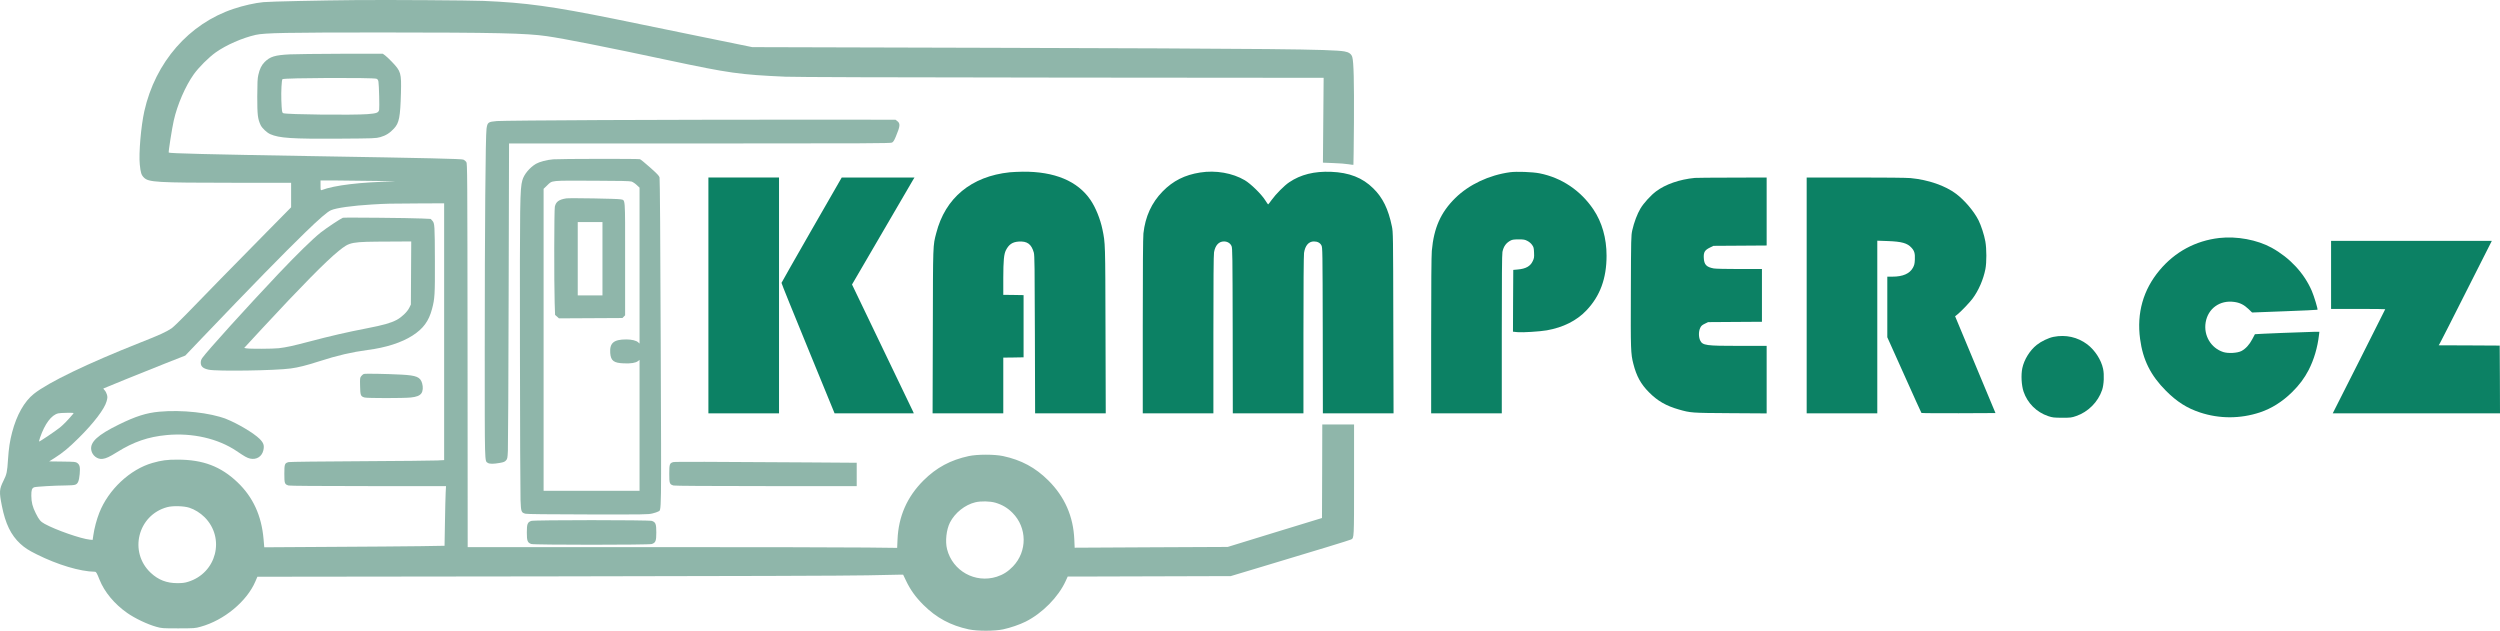 <?xml version="1.0" standalone="no"?>
<!-- Generator: Adobe Fireworks 10, Export SVG Extension by Aaron Beall (http://fireworks.abeall.com) . Version: 0.6.1  -->
<!DOCTYPE svg PUBLIC "-//W3C//DTD SVG 1.1//EN" "http://www.w3.org/Graphics/SVG/1.1/DTD/svg11.dtd">
<svg id="Untitled-Str%E1nka%201" viewBox="0 0 218 55" style="background-color:#ffffff00" version="1.1"
	xmlns="http://www.w3.org/2000/svg" xmlns:xlink="http://www.w3.org/1999/xlink" xml:space="preserve"
	x="0px" y="0px" width="218px" height="55px"
>
	<g>
		<g>
			<path d="M 88.055 15.023 C 84.699 15.376 82.425 17.253 81.64 20.328 C 81.347 21.453 81.358 21.152 81.342 28.892 L 81.322 36.044 L 84.406 36.044 L 87.486 36.044 L 87.486 33.614 L 87.486 31.184 L 88.373 31.174 L 89.256 31.158 L 89.256 28.447 L 89.256 25.735 L 88.373 25.72 L 87.486 25.71 L 87.486 24.236 C 87.491 22.707 87.542 22.165 87.716 21.817 C 87.973 21.315 88.281 21.105 88.82 21.065 C 89.569 21.013 89.939 21.279 90.149 22.026 C 90.216 22.272 90.226 23.218 90.242 29.173 L 90.262 36.044 L 93.341 36.044 L 96.421 36.044 L 96.4 28.79 C 96.38 21.085 96.385 21.223 96.133 20.006 C 95.949 19.105 95.538 18.092 95.092 17.437 C 93.968 15.785 91.951 14.946 89.184 14.972 C 88.799 14.977 88.291 15.002 88.055 15.023 Z" fill="#0c8164"/>
			<path d="M 104.653 15.043 C 103.314 15.253 102.292 15.764 101.384 16.691 C 100.419 17.678 99.87 18.88 99.706 20.354 C 99.67 20.681 99.649 23.377 99.649 28.447 L 99.649 36.044 L 102.728 36.044 L 105.808 36.044 L 105.808 29.178 C 105.808 24.538 105.823 22.216 105.864 22.001 C 105.967 21.397 106.28 21.054 106.727 21.054 C 107.029 21.054 107.276 21.203 107.389 21.453 C 107.471 21.627 107.476 22.211 107.491 28.841 L 107.501 36.044 L 110.581 36.044 L 113.66 36.044 L 113.66 29.224 C 113.66 24.958 113.681 22.277 113.712 22.057 C 113.804 21.418 114.117 21.054 114.569 21.054 C 114.887 21.054 115.113 21.172 115.231 21.402 C 115.323 21.586 115.328 21.806 115.344 28.815 L 115.354 36.044 L 118.438 36.044 L 121.518 36.044 L 121.497 28.15 C 121.482 20.399 121.477 20.251 121.374 19.745 C 121.061 18.225 120.579 17.238 119.747 16.424 C 118.813 15.498 117.653 15.043 116.072 14.982 C 114.605 14.925 113.424 15.217 112.423 15.892 C 112.002 16.169 111.253 16.926 110.889 17.432 C 110.735 17.652 110.596 17.826 110.581 17.826 C 110.565 17.826 110.453 17.662 110.324 17.458 C 109.996 16.931 109.067 16.025 108.549 15.718 C 107.476 15.084 106.008 14.828 104.653 15.043 Z" fill="#0c8164"/>
			<path d="M 131.675 15.018 C 129.847 15.268 128.097 16.092 126.902 17.268 C 125.634 18.517 125.033 19.862 124.854 21.873 C 124.818 22.246 124.797 24.917 124.797 29.25 L 124.797 36.044 L 127.877 36.044 L 130.956 36.044 L 130.956 29.137 C 130.956 24.226 130.972 22.159 131.013 21.965 C 131.115 21.479 131.331 21.182 131.726 20.973 C 131.864 20.896 132.018 20.875 132.419 20.875 C 132.87 20.875 132.968 20.891 133.189 21.008 C 133.343 21.085 133.507 21.223 133.599 21.356 C 133.738 21.551 133.753 21.622 133.769 22.026 C 133.789 22.425 133.774 22.517 133.661 22.758 C 133.45 23.218 133.055 23.438 132.342 23.5 L 131.957 23.536 L 131.941 26.232 L 131.931 28.923 L 132.327 28.964 C 132.788 29.005 134.272 28.912 134.882 28.805 C 136.319 28.549 137.49 27.961 138.341 27.061 C 139.527 25.812 140.092 24.282 140.092 22.298 C 140.092 20.768 139.696 19.381 138.947 18.266 C 137.828 16.609 136.176 15.498 134.256 15.115 C 133.63 14.992 132.244 14.941 131.675 15.018 Z" fill="#0c8164"/>
			<path d="M 61.773 25.761 L 61.773 36.044 L 64.852 36.044 L 67.931 36.044 L 67.931 25.761 L 67.931 15.478 L 64.852 15.478 L 61.773 15.478 L 61.773 25.761 Z" fill="#0c8164"/>
			<path d="M 70.78 20.036 C 69.343 22.543 68.157 24.625 68.147 24.666 C 68.137 24.702 69.179 27.275 70.457 30.386 L 72.776 36.044 L 76.23 36.044 L 79.684 36.044 L 79.612 35.875 C 79.572 35.788 78.36 33.261 76.918 30.268 C 75.476 27.275 74.296 24.82 74.296 24.809 C 74.296 24.799 79.464 15.933 79.643 15.642 L 79.746 15.478 L 76.569 15.478 L 73.397 15.483 L 70.78 20.036 Z" fill="#0c8164"/>
			<path d="M 147.79 15.514 C 146.456 15.642 145.224 16.071 144.403 16.691 C 143.956 17.023 143.33 17.714 143.053 18.174 C 142.771 18.645 142.488 19.392 142.334 20.082 C 142.232 20.553 142.227 20.727 142.211 25.403 C 142.191 30.519 142.201 30.831 142.427 31.721 C 142.699 32.795 143.079 33.491 143.787 34.202 C 144.531 34.959 145.291 35.394 146.389 35.706 C 147.431 36.003 147.462 36.008 150.885 36.029 L 154.052 36.049 L 154.052 33.108 L 154.052 30.161 L 151.706 30.161 C 148.734 30.161 148.468 30.125 148.252 29.68 C 148.113 29.383 148.113 28.892 148.257 28.595 C 148.339 28.416 148.421 28.345 148.652 28.232 L 148.945 28.089 L 151.296 28.073 L 153.641 28.058 L 153.641 25.756 L 153.641 23.459 L 151.67 23.459 C 150.587 23.459 149.581 23.438 149.438 23.408 C 148.796 23.29 148.596 23.07 148.57 22.487 C 148.545 21.996 148.652 21.811 149.099 21.591 L 149.407 21.438 L 151.732 21.423 L 154.052 21.407 L 154.052 18.44 L 154.052 15.478 L 151.013 15.488 C 149.34 15.488 147.888 15.504 147.79 15.514 Z" fill="#0c8164"/>
			<path d="M 157.542 25.761 L 157.542 36.044 L 160.621 36.044 L 163.7 36.044 L 163.7 28.513 L 163.7 20.988 L 164.588 21.019 C 165.845 21.065 166.318 21.198 166.687 21.607 C 166.939 21.883 167 22.108 166.975 22.635 C 166.959 23.004 166.929 23.121 166.805 23.351 C 166.523 23.863 165.928 24.124 165.024 24.124 L 164.573 24.124 L 164.573 26.764 L 164.573 29.409 L 166.046 32.688 C 166.851 34.489 167.529 35.983 167.549 36.008 C 167.565 36.029 169.028 36.039 170.793 36.034 L 174.006 36.019 L 172.245 31.798 L 170.485 27.577 L 170.675 27.429 C 171.004 27.163 171.727 26.411 172.004 26.042 C 172.533 25.336 172.949 24.375 173.128 23.459 C 173.241 22.876 173.236 21.699 173.123 21.054 C 173.02 20.481 172.754 19.663 172.523 19.202 C 172.127 18.42 171.311 17.458 170.577 16.905 C 169.618 16.184 168.15 15.678 166.6 15.529 C 166.261 15.498 164.326 15.478 161.791 15.478 L 157.542 15.478 L 157.542 25.761 Z" fill="#0c8164"/>
			<path d="M 193.519 20.753 C 191.451 20.993 189.654 21.96 188.31 23.571 C 186.888 25.27 186.313 27.296 186.616 29.557 C 186.857 31.383 187.54 32.744 188.874 34.08 C 189.829 35.036 190.701 35.589 191.841 35.967 C 193.54 36.53 195.351 36.525 197.06 35.962 C 198.076 35.625 199.026 35.026 199.873 34.192 C 200.504 33.568 200.94 32.985 201.315 32.263 C 201.782 31.348 202.085 30.324 202.218 29.199 L 202.249 28.933 L 201.823 28.933 C 201.202 28.938 196.649 29.122 196.629 29.143 C 196.619 29.153 196.516 29.352 196.398 29.578 C 196.147 30.058 195.818 30.416 195.449 30.611 C 195.1 30.79 194.294 30.836 193.868 30.698 C 192.795 30.35 192.143 29.26 192.333 28.114 C 192.534 26.902 193.575 26.15 194.828 26.329 C 195.32 26.395 195.674 26.575 196.059 26.938 L 196.383 27.25 L 199.221 27.142 C 200.781 27.086 202.069 27.025 202.085 27.009 C 202.131 26.963 201.787 25.828 201.587 25.362 C 200.915 23.812 199.678 22.482 198.087 21.602 C 196.829 20.911 195.048 20.579 193.519 20.753 Z" fill="#0c8164"/>
			<path d="M 203.27 23.97 L 203.27 26.938 L 205.631 26.938 C 206.93 26.938 207.992 26.948 207.992 26.963 C 207.992 26.979 206.96 29.025 205.703 31.517 L 203.414 36.044 L 210.707 36.044 L 218 36.044 L 217.99 33.087 L 217.974 30.135 L 215.316 30.12 L 212.652 30.11 L 212.755 29.941 C 212.811 29.854 213.853 27.802 215.07 25.387 L 217.287 21.003 L 210.281 21.003 L 203.27 21.003 L 203.27 23.97 Z" fill="#0c8164"/>
			<path d="M 179.071 29.373 C 178.63 29.46 177.989 29.767 177.599 30.079 C 176.998 30.56 176.505 31.353 176.346 32.105 C 176.223 32.693 176.269 33.588 176.454 34.146 C 176.793 35.154 177.593 35.947 178.599 36.285 C 178.984 36.412 179.087 36.423 179.816 36.428 C 180.56 36.428 180.637 36.418 181.037 36.279 C 182.084 35.926 182.957 35.046 183.306 33.998 C 183.46 33.537 183.501 32.678 183.388 32.156 C 183.224 31.378 182.674 30.534 182.017 30.033 C 181.166 29.393 180.134 29.163 179.071 29.373 Z" fill="#0c8164"/>
		</g>
		<g>
			<path d="M 31.03 0.007 C 28.028 0.033 23.542 0.13 22.972 0.186 C 22.249 0.253 21.227 0.483 20.37 0.77 C 16.47 2.069 13.544 5.425 12.585 9.697 C 12.292 11.017 12.092 13.365 12.189 14.342 C 12.261 15.064 12.323 15.258 12.549 15.483 C 12.959 15.897 13.652 15.933 20.345 15.938 L 25.385 15.938 L 25.385 17.008 L 25.385 18.077 L 23.296 20.195 C 20.612 22.917 17.64 25.95 16.3 27.342 C 15.72 27.94 15.12 28.518 14.966 28.626 C 14.499 28.943 13.929 29.204 12.241 29.869 C 7.632 31.695 4.219 33.338 2.951 34.346 C 2.12 35.006 1.453 36.187 1.057 37.697 C 0.857 38.459 0.765 39.073 0.698 40.07 C 0.631 41.155 0.585 41.355 0.313 41.902 C -0.067 42.669 -0.082 42.879 0.165 44.117 C 0.472 45.672 0.955 46.66 1.766 47.412 C 2.156 47.77 2.494 47.99 3.208 48.343 C 5.02 49.248 6.98 49.837 8.274 49.857 C 8.386 49.857 8.443 49.959 8.679 50.548 C 9.1 51.612 9.977 52.671 11.091 53.449 C 11.758 53.919 12.857 54.441 13.627 54.656 C 14.109 54.789 14.15 54.794 15.556 54.794 C 16.962 54.789 17.003 54.789 17.496 54.651 C 19.539 54.088 21.525 52.441 22.269 50.701 L 22.444 50.292 L 47.869 50.261 C 63.538 50.241 74.193 50.205 75.63 50.169 C 76.913 50.139 78.145 50.113 78.36 50.113 L 78.755 50.113 L 78.992 50.609 C 79.376 51.423 79.833 52.062 80.526 52.753 C 81.66 53.878 82.887 54.538 84.478 54.881 C 85.227 55.04 86.716 55.04 87.465 54.881 C 88.112 54.743 88.912 54.467 89.436 54.206 C 90.893 53.474 92.289 52.062 92.926 50.666 L 93.105 50.272 L 95.235 50.272 C 96.406 50.272 99.608 50.261 102.344 50.251 L 107.322 50.236 L 110.016 49.427 C 114.81 47.99 117.704 47.105 117.817 47.043 C 118.079 46.905 118.074 46.992 118.074 41.825 L 118.074 37.016 L 116.688 37.016 L 115.303 37.016 L 115.292 41.093 L 115.277 45.171 L 111.166 46.429 L 107.055 47.693 L 100.383 47.724 L 93.711 47.76 L 93.68 47.054 C 93.598 45.038 92.849 43.324 91.417 41.897 C 90.283 40.771 89.061 40.111 87.465 39.769 C 86.716 39.61 85.227 39.61 84.478 39.769 C 82.887 40.111 81.66 40.771 80.526 41.897 C 79.094 43.329 78.345 45.033 78.263 47.064 L 78.232 47.775 L 75.584 47.744 C 74.126 47.724 65.699 47.708 56.861 47.708 L 40.782 47.708 L 40.771 30.989 C 40.756 14.895 40.751 14.265 40.663 14.127 C 40.612 14.051 40.494 13.953 40.407 13.918 C 40.237 13.851 37.517 13.785 27.053 13.611 C 18.189 13.462 14.791 13.375 14.714 13.304 C 14.674 13.263 14.997 11.191 15.151 10.515 C 15.459 9.134 16.167 7.502 16.901 6.474 C 17.347 5.855 18.194 5.011 18.815 4.566 C 19.729 3.921 21.125 3.307 22.295 3.041 C 23.06 2.867 24.989 2.831 33.288 2.831 C 43.194 2.836 45.883 2.893 47.684 3.154 C 49.157 3.363 52.986 4.12 58.278 5.251 C 63.594 6.382 64.493 6.51 68.496 6.689 C 69.348 6.725 77.098 6.75 92.587 6.766 L 115.421 6.786 L 115.39 10.485 L 115.359 14.184 L 116.267 14.22 C 116.765 14.235 117.361 14.281 117.586 14.322 C 117.812 14.358 118.007 14.383 118.018 14.373 C 118.028 14.363 118.048 12.7 118.064 10.684 C 118.084 7.078 118.043 5.41 117.92 4.98 C 117.843 4.709 117.628 4.55 117.237 4.484 C 116.129 4.289 110.879 4.238 86.023 4.167 L 65.596 4.11 L 60.618 3.092 C 57.882 2.529 54.69 1.875 53.535 1.639 C 48.188 0.56 45.832 0.232 42.167 0.079 C 40.905 0.028 34.079 -0.018 31.03 0.007 ZM 32.903 15.78 C 34.032 15.8 34.679 15.821 34.335 15.826 C 31.497 15.872 29.146 16.153 28.043 16.578 C 27.961 16.609 27.951 16.573 27.951 16.174 L 27.951 15.734 L 29.403 15.739 C 30.199 15.744 31.774 15.764 32.903 15.78 ZM 38.729 28.928 L 38.729 40.121 L 38.128 40.152 C 37.794 40.173 34.787 40.198 31.441 40.219 C 28.095 40.234 25.277 40.27 25.174 40.295 C 24.825 40.383 24.794 40.459 24.794 41.313 C 24.794 42.163 24.82 42.239 25.174 42.337 C 25.292 42.367 27.771 42.388 32.129 42.388 L 38.893 42.388 L 38.862 42.961 C 38.847 43.278 38.816 44.45 38.8 45.565 L 38.764 47.591 L 36.63 47.627 C 35.454 47.642 31.918 47.673 28.767 47.688 L 23.044 47.724 L 22.983 47.013 C 22.808 44.966 22.064 43.344 20.704 42.05 C 19.252 40.669 17.696 40.081 15.505 40.081 C 14.566 40.075 14.094 40.142 13.298 40.367 C 11.338 40.925 9.449 42.7 8.659 44.716 C 8.428 45.299 8.227 46.056 8.14 46.665 L 8.079 47.079 L 7.842 47.059 C 7.062 46.982 4.861 46.215 3.896 45.683 C 3.526 45.478 3.408 45.335 3.115 44.751 C 2.838 44.199 2.736 43.8 2.731 43.232 C 2.725 42.731 2.782 42.567 2.982 42.49 C 3.136 42.434 4.778 42.337 5.702 42.332 C 6.077 42.332 6.446 42.306 6.549 42.27 C 6.795 42.188 6.888 41.963 6.949 41.339 C 7.001 40.746 6.96 40.536 6.739 40.372 C 6.6 40.27 6.518 40.265 5.441 40.249 L 4.286 40.234 L 4.748 39.943 C 5.471 39.487 5.995 39.052 6.862 38.193 C 8.181 36.888 9.12 35.65 9.295 34.995 C 9.377 34.699 9.382 34.617 9.326 34.412 C 9.29 34.284 9.203 34.115 9.131 34.039 C 9.054 33.962 9.002 33.885 9.018 33.875 C 9.054 33.844 12.523 32.443 14.417 31.69 L 16.157 31.005 L 17.548 29.547 C 22.084 24.804 24.661 22.17 26.596 20.287 C 27.833 19.085 28.541 18.471 28.859 18.333 C 29.321 18.128 30.722 17.934 32.441 17.831 C 33.745 17.755 33.92 17.75 36.46 17.739 L 38.729 17.729 L 38.729 28.928 ZM 6.385 36.08 C 5.944 36.607 5.533 37.032 5.215 37.287 C 4.83 37.594 3.49 38.5 3.413 38.5 C 3.393 38.5 3.429 38.346 3.495 38.152 C 3.911 36.95 4.486 36.182 5.081 36.044 C 5.168 36.019 5.518 36.003 5.851 35.998 C 6.426 35.993 6.457 35.998 6.385 36.08 ZM 86.798 43.836 C 87.383 44.005 87.86 44.286 88.286 44.716 C 89.574 46.01 89.59 48.077 88.332 49.392 C 87.901 49.842 87.47 50.113 86.916 50.292 C 85.037 50.886 83.067 49.791 82.584 47.888 C 82.41 47.202 82.523 46.189 82.836 45.565 C 83.272 44.716 84.139 44.02 85.048 43.8 C 85.54 43.682 86.32 43.698 86.798 43.836 ZM 16.506 44.271 C 16.988 44.429 17.455 44.721 17.84 45.099 C 19.662 46.921 18.882 49.975 16.403 50.732 C 16.1 50.829 15.895 50.85 15.454 50.85 C 14.535 50.85 13.806 50.568 13.149 49.954 C 11.209 48.148 12.01 44.915 14.576 44.224 C 15.069 44.092 16.018 44.117 16.506 44.271 Z" fill="#8fb6aa"/>
			<path d="M 29.901 18.988 C 29.655 19.09 28.459 19.888 27.976 20.267 C 27.268 20.829 25.893 22.175 24.286 23.868 C 21.51 26.805 18.107 30.56 17.635 31.22 C 17.548 31.348 17.506 31.47 17.506 31.624 C 17.506 31.956 17.702 32.13 18.199 32.238 C 18.918 32.391 24.045 32.315 25.354 32.13 C 26.031 32.038 26.704 31.869 27.817 31.511 C 29.434 30.989 30.676 30.703 32.057 30.519 C 33.653 30.314 35.018 29.874 35.967 29.265 C 36.912 28.657 37.389 28.007 37.671 26.948 C 37.913 26.047 37.933 25.679 37.923 22.768 C 37.913 19.612 37.902 19.474 37.702 19.248 L 37.559 19.09 L 36.799 19.054 C 35.721 19.003 29.994 18.952 29.901 18.988 ZM 35.844 23.802 L 35.829 26.554 L 35.685 26.846 C 35.511 27.199 35.023 27.664 34.592 27.894 C 34.079 28.166 33.432 28.35 32.005 28.626 C 30.281 28.959 28.818 29.296 27.001 29.777 C 25.477 30.176 25.01 30.278 24.307 30.365 C 23.824 30.422 21.766 30.432 21.479 30.376 L 21.294 30.34 L 22.854 28.651 C 26.242 24.994 28.479 22.727 29.532 21.883 C 30.532 21.085 30.538 21.08 33.971 21.065 L 35.86 21.054 L 35.844 23.802 Z" fill="#8fb6aa"/>
			<path d="M 31.718 32.611 C 31.656 32.637 31.559 32.724 31.497 32.801 C 31.389 32.939 31.384 32.99 31.4 33.67 C 31.415 34.484 31.451 34.566 31.795 34.663 C 32.031 34.729 35.208 34.729 35.819 34.663 C 36.316 34.612 36.594 34.504 36.742 34.3 C 36.881 34.105 36.907 33.762 36.809 33.42 C 36.65 32.877 36.327 32.739 35.008 32.667 C 33.612 32.596 31.836 32.565 31.718 32.611 Z" fill="#8fb6aa"/>
			<path d="M 13.888 35.901 C 12.764 36.003 11.83 36.3 10.373 37.016 C 8.51 37.927 7.832 38.556 7.96 39.252 C 8.043 39.722 8.499 40.075 8.946 40.014 C 9.259 39.973 9.536 39.845 10.208 39.426 C 11.656 38.525 12.918 38.09 14.535 37.937 C 16.778 37.727 19.01 38.239 20.627 39.328 C 21.351 39.82 21.546 39.927 21.812 39.989 C 22.372 40.111 22.844 39.809 22.967 39.257 C 23.06 38.837 22.983 38.617 22.639 38.27 C 22.131 37.768 20.724 36.929 19.729 36.535 C 18.328 35.988 15.849 35.717 13.888 35.901 Z" fill="#8fb6aa"/>
			<path d="M 25.277 4.74 C 23.968 4.806 23.558 4.934 23.075 5.41 C 22.813 5.671 22.639 6.019 22.526 6.535 C 22.454 6.837 22.439 7.2 22.433 8.418 C 22.433 10.024 22.474 10.362 22.726 10.909 C 22.854 11.175 23.265 11.564 23.563 11.697 C 24.348 12.045 25.441 12.117 29.542 12.091 C 32.652 12.071 32.76 12.066 33.16 11.958 C 33.637 11.825 33.997 11.6 34.366 11.196 C 34.807 10.715 34.905 10.219 34.962 8.111 C 35.008 6.366 34.967 6.218 34.171 5.389 C 33.956 5.159 33.684 4.908 33.576 4.827 L 33.376 4.683 L 29.727 4.688 C 27.72 4.694 25.718 4.719 25.277 4.74 ZM 32.832 6.868 C 32.934 6.914 32.975 6.975 33.001 7.124 C 33.052 7.436 33.098 9.359 33.063 9.564 C 33.011 9.83 32.852 9.891 32.046 9.953 C 30.763 10.05 25.005 9.989 24.702 9.871 C 24.589 9.83 24.569 9.671 24.533 8.725 C 24.507 7.998 24.558 6.97 24.63 6.904 C 24.748 6.786 32.565 6.755 32.832 6.868 Z" fill="#8fb6aa"/>
			<path d="M 52.458 10.47 C 47.772 10.49 43.666 10.531 43.327 10.556 C 42.562 10.623 42.506 10.664 42.424 11.227 C 42.337 11.841 42.27 19.959 42.27 30.33 C 42.27 40.694 42.255 40.167 42.532 40.362 C 42.68 40.464 43.024 40.464 43.579 40.367 C 43.917 40.306 44.015 40.27 44.123 40.147 C 44.246 40.009 44.256 39.958 44.287 39.313 C 44.307 38.935 44.338 32.749 44.354 25.567 L 44.389 12.511 L 61.013 12.511 C 75.522 12.511 77.657 12.501 77.78 12.434 C 77.893 12.378 77.97 12.255 78.109 11.928 C 78.504 10.986 78.525 10.766 78.227 10.546 L 78.088 10.439 L 69.533 10.434 C 64.826 10.434 57.143 10.449 52.458 10.47 Z" fill="#8fb6aa"/>
			<path d="M 48.244 13.892 C 47.684 13.938 47.048 14.107 46.735 14.286 C 46.191 14.608 45.688 15.207 45.549 15.723 C 45.339 16.481 45.324 17.448 45.339 30.391 C 45.344 37.144 45.37 43.089 45.39 43.6 C 45.431 44.644 45.452 44.695 45.821 44.797 C 45.955 44.833 47.803 44.854 51.267 44.859 C 56.235 44.869 56.532 44.864 56.897 44.772 C 57.107 44.721 57.338 44.644 57.4 44.603 C 57.687 44.424 57.672 45.381 57.615 29.92 C 57.585 20.921 57.544 15.591 57.513 15.473 C 57.472 15.325 57.302 15.15 56.687 14.603 C 56.266 14.225 55.865 13.902 55.804 13.882 C 55.65 13.836 48.819 13.846 48.244 13.892 ZM 55.07 15.831 C 55.178 15.867 55.383 16 55.516 16.128 L 55.768 16.363 L 55.768 23.162 L 55.768 29.961 L 55.655 29.854 C 55.486 29.695 55.08 29.598 54.608 29.598 C 53.515 29.598 53.15 29.91 53.212 30.785 C 53.263 31.46 53.52 31.655 54.403 31.685 C 55.029 31.711 55.434 31.644 55.634 31.486 L 55.768 31.383 L 55.768 37.088 L 55.768 42.797 L 51.585 42.797 L 47.402 42.797 L 47.402 29.634 L 47.402 16.465 L 47.726 16.153 C 48.182 15.718 47.926 15.744 51.842 15.759 C 54.079 15.764 54.921 15.785 55.07 15.831 Z" fill="#8fb6aa"/>
			<path d="M 49.378 17.299 C 48.731 17.402 48.475 17.591 48.382 18.026 C 48.321 18.322 48.311 24.574 48.367 26.416 L 48.403 27.459 L 48.572 27.608 L 48.742 27.761 L 51.508 27.746 L 54.274 27.731 L 54.392 27.613 L 54.51 27.495 L 54.51 22.569 C 54.51 17.013 54.546 17.488 54.11 17.381 C 53.895 17.325 49.666 17.253 49.378 17.299 ZM 52.535 22.564 L 52.535 25.761 L 51.457 25.761 L 50.379 25.761 L 50.379 22.564 L 50.379 19.366 L 51.457 19.366 L 52.535 19.366 L 52.535 22.564 Z" fill="#8fb6aa"/>
			<path d="M 58.714 40.295 C 58.391 40.383 58.36 40.474 58.36 41.313 C 58.36 42.163 58.385 42.239 58.739 42.337 C 58.858 42.367 61.711 42.388 66.818 42.388 L 74.706 42.388 L 74.706 41.37 L 74.706 40.352 L 70.385 40.321 C 62.009 40.265 58.873 40.255 58.714 40.295 Z" fill="#8fb6aa"/>
			<path d="M 46.33 45.422 C 45.996 45.539 45.94 45.688 45.94 46.429 C 45.94 47.171 45.996 47.32 46.33 47.437 C 46.581 47.524 56.589 47.524 56.84 47.437 C 57.174 47.32 57.23 47.171 57.23 46.429 C 57.23 45.688 57.174 45.539 56.84 45.422 C 56.589 45.335 46.581 45.335 46.33 45.422 Z" fill="#8fb6aa"/>
		</g>
	</g>
</svg>